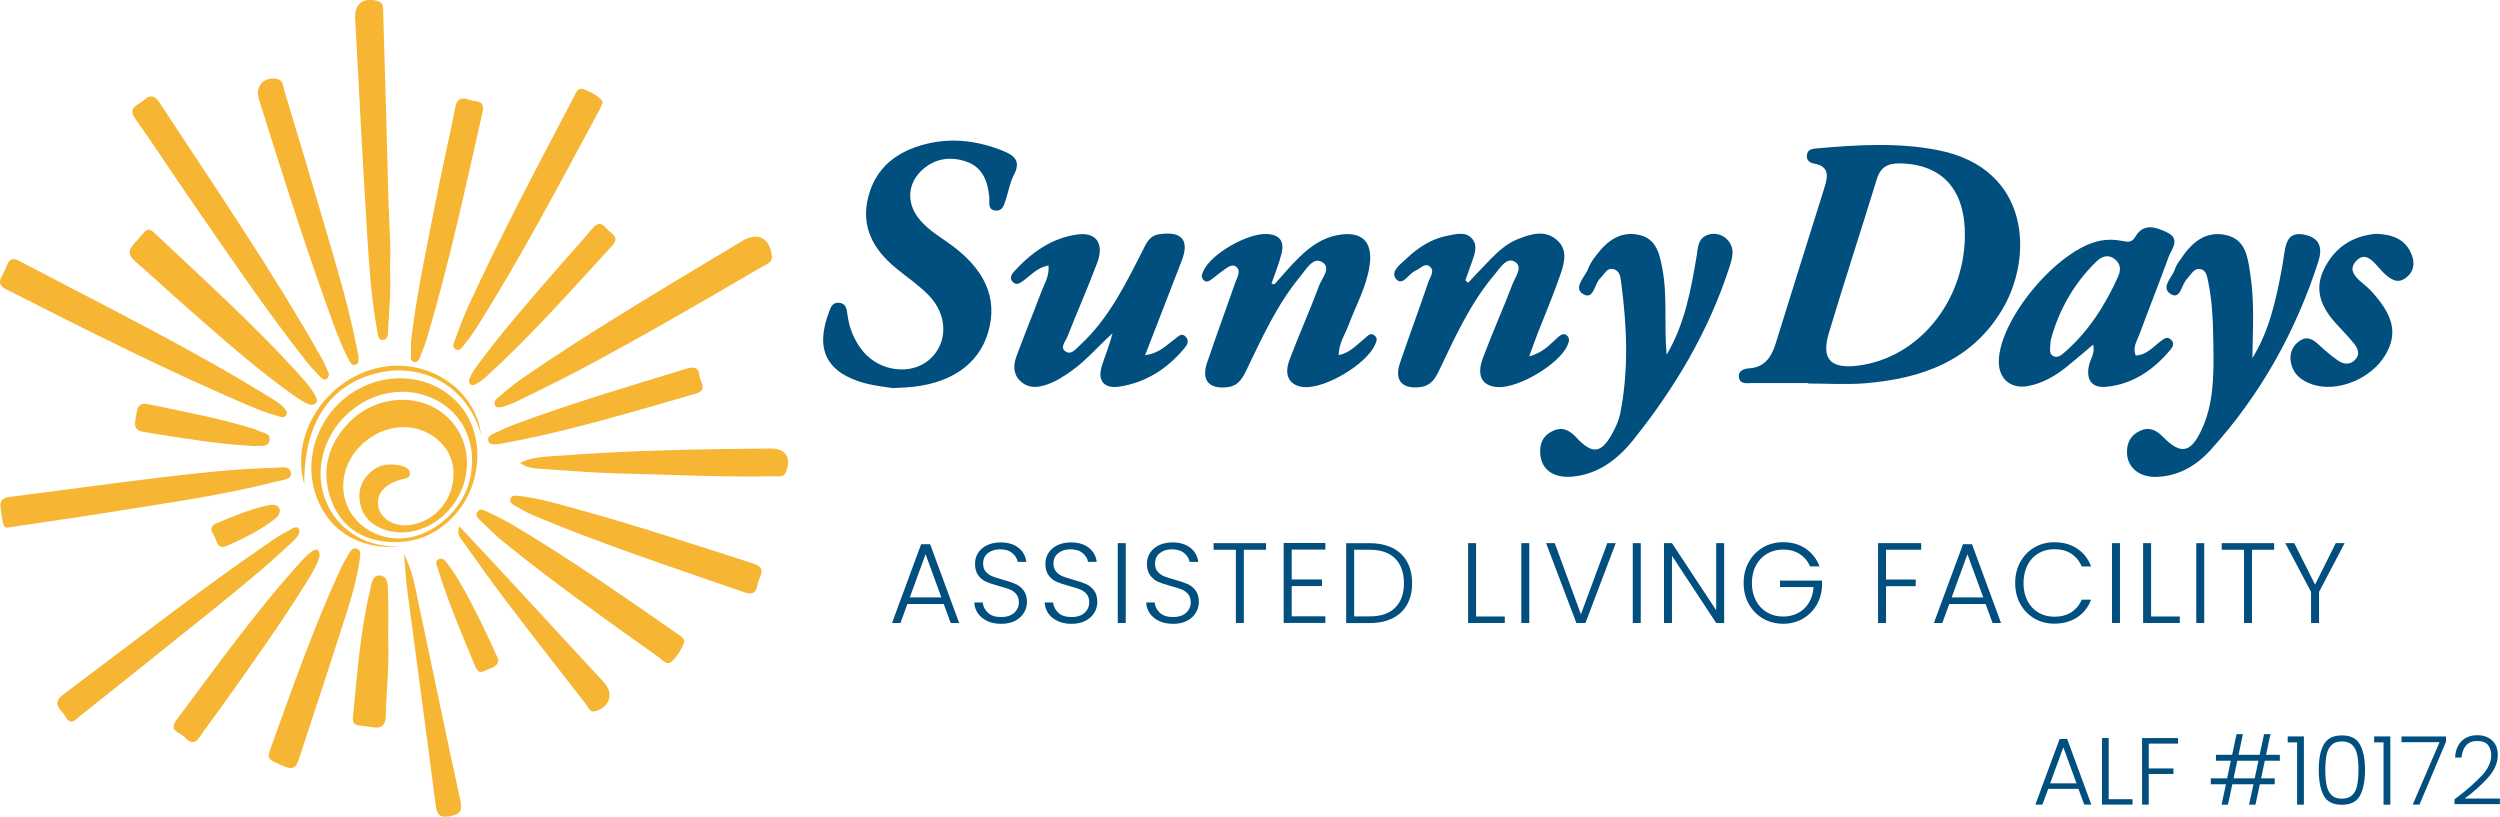 <?xml version="1.0" encoding="UTF-8"?>
<svg xmlns="http://www.w3.org/2000/svg" id="Layer_2" data-name="Layer 2" viewBox="0 0 438.78 143.35">
  <defs>
    <style>
      .cls-1 {
        fill: #f6b532;
      }

      .cls-1, .cls-2 {
        stroke-width: 0px;
      }

      .cls-2 {
        fill: #004f7f;
      }
    </style>
  </defs>
  <g id="Layer_1-2" data-name="Layer 1">
    <g>
      <g>
        <g>
          <path class="cls-2" d="M364.8,138.45h-5.31l-1.02,2.77h-1.24l4.26-11.53h1.32l4.24,11.53h-1.24l-1.02-2.77ZM364.45,137.48l-2.31-6.32-2.31,6.32h4.61Z"></path>
          <path class="cls-2" d="M370.1,140.27h4.19v.95h-5.36v-11.68h1.17v10.73Z"></path>
          <path class="cls-2" d="M382.28,129.54v.97h-5.15v4.36h4.34v.97h-4.34v5.38h-1.17v-11.68h6.32Z"></path>
          <path class="cls-2" d="M397.5,133.52l-.65,3.09h2.39v1.04h-2.61l-.77,3.58h-1.12l.77-3.58h-3.71l-.77,3.58h-1.12l.77-3.58h-2.66v-1.04h2.87l.65-3.09h-2.61v-1.04h2.84l.77-3.63h1.12l-.77,3.63h3.71l.77-3.63h1.12l-.77,3.63h2.42v1.04h-2.66ZM396.38,133.52h-3.71l-.65,3.09h3.71l.65-3.09Z"></path>
          <path class="cls-2" d="M401.52,130.3v-1.05h2.84v11.98h-1.19v-10.93h-1.65Z"></path>
          <path class="cls-2" d="M407.86,130.66c.59-1.06,1.65-1.59,3.17-1.59s2.58.53,3.17,1.59c.59,1.06.89,2.54.89,4.46s-.3,3.46-.89,4.53c-.59,1.07-1.65,1.6-3.17,1.6s-2.6-.53-3.18-1.6c-.58-1.07-.88-2.58-.88-4.53s.29-3.4.89-4.46ZM413.72,132.5c-.14-.71-.43-1.29-.85-1.72s-1.04-.65-1.84-.65-1.41.22-1.84.65c-.42.43-.71,1.01-.85,1.72-.14.71-.22,1.59-.22,2.62s.07,1.96.22,2.68c.14.72.43,1.29.85,1.73.42.43,1.04.65,1.84.65s1.41-.22,1.84-.65.71-1.01.85-1.73c.14-.72.22-1.61.22-2.68s-.07-1.91-.22-2.62Z"></path>
          <path class="cls-2" d="M416.69,130.3v-1.05h2.84v11.98h-1.19v-10.93h-1.65Z"></path>
          <path class="cls-2" d="M429.31,130.16l-4.66,11.06h-1.19l4.71-10.96h-6.68v-1h7.82v.9Z"></path>
          <path class="cls-2" d="M435.56,136.17c1.12-1.22,1.68-2.41,1.68-3.58,0-.77-.19-1.38-.58-1.85-.38-.46-1.01-.69-1.88-.69s-1.5.26-1.96.79c-.46.53-.72,1.23-.78,2.11h-1.14c.07-1.24.45-2.2,1.14-2.88.7-.68,1.61-1.03,2.73-1.03s1.95.3,2.62.91c.67.61,1,1.47,1,2.58,0,1.35-.56,2.65-1.68,3.92-1.12,1.26-2.5,2.5-4.13,3.7h6.18v.99h-7.97v-.84c2.05-1.54,3.63-2.92,4.75-4.14Z"></path>
        </g>
        <g>
          <g>
            <path class="cls-2" d="M165.64,106.01h-6.38l-1.22,3.33h-1.48l5.11-13.83h1.58l5.09,13.83h-1.48l-1.22-3.33ZM165.22,104.85l-2.77-7.58-2.77,7.58h5.53Z"></path>
            <path class="cls-2" d="M173.29,109c-.7-.32-1.25-.77-1.65-1.34-.4-.57-.61-1.22-.64-1.92h1.48c.07.68.37,1.28.9,1.79.53.51,1.32.77,2.35.77.95,0,1.7-.24,2.26-.73.55-.49.83-1.11.83-1.85,0-.6-.15-1.09-.46-1.45-.31-.37-.69-.64-1.14-.82-.45-.18-1.08-.38-1.88-.59-.94-.25-1.68-.5-2.23-.74-.55-.24-1.02-.61-1.4-1.12-.39-.51-.58-1.2-.58-2.06,0-.72.19-1.37.56-1.93.37-.57.9-1.01,1.58-1.33s1.46-.48,2.35-.48c1.3,0,2.34.32,3.14.95.8.63,1.25,1.45,1.37,2.46h-1.52c-.09-.57-.41-1.09-.94-1.53-.53-.45-1.26-.67-2.17-.67-.84,0-1.54.22-2.11.67s-.84,1.06-.84,1.83c0,.59.15,1.06.46,1.42.31.36.69.63,1.15.82.46.19,1.09.39,1.87.6.91.25,1.64.5,2.21.75s1.04.62,1.42,1.13c.39.51.58,1.19.58,2.04,0,.65-.17,1.28-.52,1.86-.35.59-.86,1.06-1.54,1.42-.68.36-1.5.54-2.45.54s-1.73-.16-2.44-.48Z"></path>
            <path class="cls-2" d="M185.64,109c-.7-.32-1.25-.77-1.65-1.34-.4-.57-.61-1.22-.64-1.92h1.48c.07.68.37,1.28.9,1.79.53.51,1.32.77,2.35.77.95,0,1.7-.24,2.26-.73.55-.49.83-1.11.83-1.85,0-.6-.15-1.09-.46-1.45-.31-.37-.69-.64-1.14-.82-.45-.18-1.08-.38-1.88-.59-.94-.25-1.68-.5-2.23-.74-.55-.24-1.02-.61-1.4-1.12-.39-.51-.58-1.2-.58-2.06,0-.72.19-1.37.56-1.93.37-.57.9-1.01,1.58-1.33s1.46-.48,2.35-.48c1.3,0,2.34.32,3.14.95.8.63,1.25,1.45,1.37,2.46h-1.52c-.09-.57-.41-1.09-.94-1.53-.53-.45-1.26-.67-2.17-.67-.84,0-1.54.22-2.11.67s-.84,1.06-.84,1.83c0,.59.15,1.06.46,1.42.31.36.69.63,1.15.82.46.19,1.09.39,1.87.6.91.25,1.64.5,2.21.75s1.04.62,1.42,1.13c.39.51.58,1.19.58,2.04,0,.65-.17,1.28-.52,1.86-.35.59-.86,1.06-1.54,1.42-.68.36-1.5.54-2.45.54s-1.73-.16-2.44-.48Z"></path>
            <path class="cls-2" d="M197.58,95.33v14.01h-1.4v-14.01h1.4Z"></path>
            <path class="cls-2" d="M203.46,109c-.7-.32-1.25-.77-1.65-1.34-.4-.57-.61-1.22-.64-1.92h1.48c.07.68.37,1.28.9,1.79.53.51,1.32.77,2.35.77.95,0,1.7-.24,2.26-.73.55-.49.83-1.11.83-1.85,0-.6-.15-1.09-.46-1.45-.31-.37-.69-.64-1.14-.82-.45-.18-1.08-.38-1.88-.59-.94-.25-1.68-.5-2.23-.74-.55-.24-1.02-.61-1.4-1.12-.39-.51-.58-1.2-.58-2.06,0-.72.19-1.37.56-1.93.37-.57.9-1.01,1.58-1.33s1.46-.48,2.35-.48c1.3,0,2.34.32,3.14.95.8.63,1.25,1.45,1.37,2.46h-1.52c-.09-.57-.41-1.09-.94-1.53-.53-.45-1.26-.67-2.17-.67-.84,0-1.54.22-2.11.67s-.84,1.06-.84,1.83c0,.59.15,1.06.46,1.42.31.36.69.63,1.15.82.46.19,1.09.39,1.87.6.91.25,1.64.5,2.21.75s1.04.62,1.42,1.13c.39.51.58,1.19.58,2.04,0,.65-.17,1.28-.52,1.86-.35.59-.86,1.06-1.54,1.42-.68.36-1.5.54-2.45.54s-1.73-.16-2.44-.48Z"></path>
            <path class="cls-2" d="M222.2,95.33v1.16h-3.89v12.85h-1.4v-12.85h-3.91v-1.16h9.2Z"></path>
            <path class="cls-2" d="M226.71,96.47v5.23h5.31v1.16h-5.31v5.31h5.91v1.16h-7.32v-14.03h7.32v1.16h-5.91Z"></path>
            <path class="cls-2" d="M244.41,96.17c1.11.56,1.96,1.37,2.55,2.43.59,1.06.88,2.31.88,3.77s-.29,2.69-.88,3.74c-.59,1.05-1.44,1.85-2.55,2.41-1.11.55-2.44.83-3.99.83h-4.15v-14.01h4.15c1.55,0,2.88.28,3.99.84ZM244.88,106.64c1.02-1.02,1.53-2.45,1.53-4.28s-.51-3.28-1.53-4.32c-1.02-1.04-2.51-1.55-4.46-1.55h-2.75v11.69h2.75c1.95,0,3.44-.51,4.46-1.53Z"></path>
            <path class="cls-2" d="M259.08,108.2h5.03v1.14h-6.44v-14.01h1.4v12.87Z"></path>
            <path class="cls-2" d="M268.41,95.33v14.01h-1.4v-14.01h1.4Z"></path>
            <path class="cls-2" d="M283.58,95.33l-5.31,14.01h-1.6l-5.31-14.01h1.52l4.59,12.49,4.63-12.49h1.48Z"></path>
            <path class="cls-2" d="M287.97,95.33v14.01h-1.4v-14.01h1.4Z"></path>
            <path class="cls-2" d="M302.61,109.34h-1.4l-7.76-11.79v11.79h-1.4v-14.01h1.4l7.76,11.77v-11.77h1.4v14.01Z"></path>
            <path class="cls-2" d="M317.7,99.42c-.4-.92-1.01-1.65-1.83-2.18-.82-.53-1.79-.79-2.9-.79-1.04,0-1.98.24-2.81.72-.83.48-1.48,1.17-1.96,2.05-.48.89-.72,1.92-.72,3.1s.24,2.21.72,3.11c.48.9,1.14,1.58,1.96,2.06.83.48,1.76.72,2.81.72.98,0,1.85-.21,2.64-.63s1.41-1.02,1.88-1.8c.47-.78.74-1.69.81-2.74h-5.89v-1.14h7.38v1.02c-.07,1.23-.4,2.34-1,3.34-.6,1-1.41,1.78-2.42,2.36-1.01.57-2.14.86-3.4.86s-2.47-.3-3.53-.91c-1.06-.61-1.89-1.46-2.5-2.55-.61-1.09-.91-2.32-.91-3.7s.3-2.61.91-3.7c.61-1.09,1.44-1.94,2.5-2.55s2.23-.91,3.53-.91c1.5,0,2.81.37,3.93,1.12,1.12.75,1.94,1.79,2.45,3.13h-1.64Z"></path>
            <path class="cls-2" d="M337.19,95.33v1.16h-6.17v5.23h5.21v1.16h-5.21v6.46h-1.4v-14.01h7.58Z"></path>
            <path class="cls-2" d="M348.5,106.01h-6.38l-1.22,3.33h-1.48l5.11-13.83h1.58l5.09,13.83h-1.48l-1.22-3.33ZM348.08,104.85l-2.77-7.58-2.77,7.58h5.53Z"></path>
            <path class="cls-2" d="M354.59,98.63c.6-1.09,1.42-1.94,2.47-2.55s2.21-.91,3.49-.91c1.56,0,2.9.37,4.02,1.11,1.12.74,1.93,1.79,2.44,3.14h-1.64c-.4-.95-1.01-1.69-1.83-2.23s-1.81-.8-2.98-.8c-1.03,0-1.95.24-2.78.72-.82.48-1.47,1.17-1.93,2.08s-.7,1.95-.7,3.14.23,2.23.7,3.13,1.11,1.58,1.93,2.06c.82.48,1.75.72,2.78.72,1.16,0,2.16-.26,2.98-.79.82-.53,1.43-1.26,1.83-2.2h1.64c-.51,1.34-1.32,2.37-2.45,3.11s-2.46,1.1-4.01,1.1c-1.28,0-2.45-.3-3.49-.91s-1.86-1.45-2.47-2.54c-.6-1.08-.9-2.31-.9-3.69s.3-2.61.9-3.7Z"></path>
            <path class="cls-2" d="M372.08,95.33v14.01h-1.4v-14.01h1.4Z"></path>
            <path class="cls-2" d="M377.55,108.2h5.03v1.14h-6.44v-14.01h1.4v12.87Z"></path>
            <path class="cls-2" d="M386.87,95.33v14.01h-1.4v-14.01h1.4Z"></path>
            <path class="cls-2" d="M399.14,95.33v1.16h-3.89v12.85h-1.4v-12.85h-3.91v-1.16h9.2Z"></path>
            <path class="cls-2" d="M411.51,95.33l-4.49,8.56v5.45h-1.4v-5.45l-4.53-8.56h1.58l3.65,7.28,3.63-7.28h1.56Z"></path>
          </g>
          <g>
            <path class="cls-2" d="M317.35,67.23c-3.26,0-6.52,0-9.78,0-.91,0-2.09.29-2.35-.9-.25-1.18.77-1.62,1.75-1.68,2.84-.17,3.98-2.09,4.71-4.44,2.85-9.11,5.67-18.23,8.55-27.34.64-2.04.81-3.7-1.89-4.17-.73-.13-1.3-.59-1.21-1.44.11-1.09.96-1.15,1.8-1.22,7.09-.63,14.19-1.07,21.24.32,16.19,3.19,16.79,18.73,11.22,28.02-5.38,8.98-14.12,12.05-23.91,12.88-3.35.28-6.75.05-10.12.05,0-.02,0-.03,0-.05ZM344.86,41.56c.13-8.19-3.89-12.71-11.31-12.88-2.15-.05-3.48.58-4.15,2.77-2.76,9-5.7,17.95-8.4,26.96-1.38,4.61.26,6.35,5.03,5.77,10.52-1.28,18.65-11.04,18.83-22.62Z"></path>
            <path class="cls-2" d="M156.67,68.11c-1.11-.19-2.97-.35-4.76-.82-6.87-1.83-8.93-5.97-6.38-12.61.3-.78.56-1.57,1.61-1.54,1.24.03,1.45.91,1.57,1.9.31,2.48,1.19,4.74,2.8,6.67,2.96,3.52,8.38,4.18,11.57,1.44,3.34-2.87,3.35-7.9-.18-11.43-1.71-1.72-3.76-3.11-5.65-4.66-3.98-3.28-6.22-7.28-4.84-12.57,1.35-5.14,5.02-7.91,10-9.19,4.7-1.2,9.22-.59,13.66,1.19,2,.8,3.14,1.8,1.9,4.16-.69,1.32-.95,2.86-1.41,4.3-.32,1-.6,2.22-1.97,1.99-1.26-.22-.88-1.4-.96-2.29-.24-2.84-1.18-5.36-4.12-6.32-2.67-.87-5.31-.57-7.54,1.39-2.61,2.3-2.94,5.64-.86,8.44,1.35,1.81,3.22,3,5.05,4.26,6.67,4.61,9.04,9.79,7.28,15.87-1.68,5.82-6.92,9.3-14.65,9.72-.46.03-.93.05-2.15.11Z"></path>
            <path class="cls-2" d="M184,46.59c-2.03.4-3.08,1.74-4.38,2.67-.56.4-1.19.91-1.85.24-.63-.64-.28-1.31.21-1.85,3.07-3.34,6.63-5.94,11.25-6.51,3.21-.39,4.59,1.65,3.34,4.99-1.63,4.36-3.53,8.63-5.23,12.96-.31.79-1.31,1.84-.42,2.53,1.06.82,1.91-.38,2.63-1.04,5-4.6,7.94-10.59,10.95-16.51.69-1.36,1.18-2.72,3.05-2.98,3.87-.52,5.24,1.04,3.87,4.63-2.07,5.38-4.16,10.75-6.44,16.62,2.6-.37,3.72-1.77,5.1-2.73.62-.43,1.25-1.38,2.07-.46.7.78.09,1.55-.44,2.17-2.98,3.49-6.67,5.84-11.24,6.54-2.75.42-3.92-1.1-3.05-3.76.6-1.84,1.35-3.64,1.84-5.59-2.45,2.16-4.5,4.66-7.13,6.54-1.42,1.02-2.88,1.96-4.57,2.51-1.67.54-3.24.56-4.55-.75-1.24-1.23-1.14-2.81-.61-4.26,1.4-3.83,2.97-7.6,4.4-11.42.51-1.37,1.41-2.66,1.22-4.55Z"></path>
            <path class="cls-2" d="M223.69,49.89c1.48-1.63,2.88-3.34,4.47-4.86,1.86-1.79,3.94-3.27,6.57-3.76,4.24-.8,6.28,1.07,5.65,5.35-.55,3.73-2.41,7.02-3.72,10.5-.6,1.6-1.65,3.05-1.71,5.21,2.06-.43,3.23-1.88,4.61-2.97.52-.41,1-1.12,1.76-.41.53.5.25,1.02,0,1.57-1.48,3.39-8.71,7.72-12.44,7.42-2.54-.21-3.61-2.01-2.55-4.81,1.64-4.35,3.56-8.6,5.17-12.96.5-1.35,2.31-3.25.43-4.24-1.52-.8-2.71,1.38-3.71,2.58-4.05,4.89-6.65,10.63-9.38,16.29-.73,1.52-1.43,2.9-3.36,3.15-3.22.41-4.67-1.17-3.64-4.23,1.6-4.74,3.33-9.43,4.98-14.16.33-.94,1.12-2.13.02-2.82-.78-.48-1.71.44-2.47.96-.58.39-1.09.88-1.66,1.28-.47.34-1.02.71-1.53.11-.44-.51-.19-1.06.07-1.61,1.38-2.96,7.68-6.57,11.11-6.41,2.37.11,3.09,1.42,2.55,3.5-.45,1.77-1.15,3.47-1.75,5.21.17.04.35.08.52.12Z"></path>
            <path class="cls-2" d="M257.69,49.61c1.35-1.42,2.68-2.86,4.05-4.25,1.4-1.42,2.9-2.73,4.79-3.45,2.22-.85,4.56-1.58,6.63.13,2.1,1.73,1.41,4.1.7,6.17-1.2,3.52-2.68,6.95-4.03,10.42-.44,1.14-.85,2.3-1.44,3.92,2.46-.67,3.65-2.11,5-3.31.44-.39.97-.83,1.53-.43.69.49.48,1.17.16,1.87-1.49,3.26-8.55,7.48-12.21,7.26-2.73-.16-3.77-1.97-2.61-5.09,1.63-4.36,3.54-8.62,5.2-12.97.49-1.28,1.94-3.1.35-3.98-1.43-.79-2.56,1.18-3.5,2.29-4.19,4.94-6.85,10.79-9.61,16.58-.72,1.51-1.44,2.9-3.37,3.16-3.2.43-4.66-1.15-3.63-4.19,1.61-4.74,3.36-9.43,4.97-14.18.3-.9,1.28-2.07.19-2.85-.82-.59-1.66.49-2.49.84-1.17.49-2.21,2.79-3.36,1.39-1.06-1.29.86-2.62,1.89-3.6,2.05-1.95,4.4-3.46,7.25-3.99,1.48-.28,3.14-.77,4.26.59.99,1.21.4,2.68-.06,4.01-.37,1.08-.77,2.16-1.16,3.24.16.15.32.29.48.44Z"></path>
            <path class="cls-2" d="M292.51,62.26c3.19-5.38,4.28-11.39,5.29-17.42.22-1.34.17-2.87,1.75-3.55,2.16-.92,4.64.79,4.53,3.17-.04.8-.28,1.6-.53,2.37-3.62,11.23-9.54,21.2-16.87,30.35-2.73,3.41-6.16,6.08-10.78,6.48-3.23.28-5.34-1.25-5.56-3.9-.15-1.77.36-3.2,2.06-4.06,1.79-.91,3.07-.2,4.3,1.12,2.83,3.02,4.4,2.78,6.39-.96.54-1.02,1.05-2.12,1.27-3.24,1.52-7.62,1.2-15.28.19-22.93-.13-1-.21-2.26-1.5-2.48-1.09-.19-1.46.96-2.13,1.55-1.1.97-1.17,4.05-3.11,2.82-1.77-1.12.45-3.03.99-4.55.3-.85.9-1.63,1.46-2.36,1.88-2.45,4.21-4.17,7.47-3.43,3.05.7,3.56,3.42,4.04,5.95.93,4.95.26,9.98.75,15.06Z"></path>
            <path class="cls-2" d="M395.32,62.85c3-4.85,4.16-10.28,5.18-15.74.15-.8.25-1.61.38-2.42.33-2.05.68-4.09,3.58-3.5,2.77.57,3.19,2.4,2.43,4.75-4,12.35-10.21,23.46-18.95,33.08-2.48,2.73-5.62,4.57-9.47,4.68-3.1.09-5.2-1.76-5.16-4.42.02-1.65.69-2.91,2.23-3.64,1.63-.77,2.87-.2,4.05,1,3.13,3.17,4.86,2.93,6.79-1.16,2.15-4.55,2.16-9.52,2.1-14.4-.05-3.94-.12-7.92-.95-11.82-.17-.79-.33-1.75-1.21-2-1.1-.31-1.61.69-2.21,1.36-.08.09-.12.21-.21.28-1.03.92-1.16,3.76-2.87,2.73-1.96-1.18.3-2.99.74-4.5.19-.65.68-1.22,1.07-1.8,1.87-2.79,4.29-4.85,7.83-4.08,3.54.77,3.85,4.01,4.29,6.89.75,4.86.43,9.75.36,14.71Z"></path>
            <path class="cls-2" d="M374.84,62.39c1.9-.06,3.03-1.49,4.37-2.49.56-.41,1.11-.95,1.82-.29.7.66.3,1.31-.15,1.84-2.95,3.5-6.57,5.99-11.21,6.44-2.53.25-3.59-1.22-3.02-3.78.24-1.11,1.07-2.08.73-3.63-1.61,1.35-3.06,2.62-4.56,3.82-2.01,1.62-4.21,2.94-6.79,3.44-3.1.61-5.28-1.25-5.22-4.38.16-7.45,10.43-19.7,17.83-21.12,1.23-.24,2.57-.21,3.8.04,1.02.2,1.72.33,2.33-.72,1.46-2.5,3.6-1.68,5.5-.81,2.57,1.17.83,2.98.31,4.44-1.66,4.6-3.48,9.13-5.17,13.71-.39,1.04-1.13,2.07-.58,3.47ZM359.91,59.82c-.08,1.35-.3,2.18.34,2.61.83.54,1.54-.1,2.15-.63,4.18-3.65,7.08-8.22,9.34-13.23.54-1.2.48-2.27-.6-3.11-1.15-.89-2.27-.44-3.14.39-4.2,4.04-6.81,8.99-8.1,13.97Z"></path>
            <path class="cls-2" d="M417.1,41.04c2.8.11,5.13.91,6.2,3.72.6,1.57.3,3.05-1.1,4.05-1.4,1-2.51.28-3.67-.75-1.43-1.27-3.01-4.31-4.94-2.32-2.1,2.16,1.08,3.74,2.43,5.18,4.08,4.36,4.91,7.64,2.58,11.48-2.52,4.15-8.44,6.51-12.7,5.09-2.02-.67-3.51-1.85-3.85-4.06-.23-1.5.35-2.79,1.61-3.63,1.32-.88,2.38-.19,3.39.77,1.01.96,2.09,1.85,3.22,2.66,1.04.74,2.21.89,3.15-.16.88-.99.35-2.01-.32-2.84-.95-1.17-2.01-2.25-3.03-3.37-2.52-2.75-4-5.8-2.23-9.51,1.85-3.89,5.03-5.98,9.27-6.32Z"></path>
          </g>
        </g>
      </g>
      <g>
        <path class="cls-1" d="M70.24,95.96c-7.37.6-13.01-3.08-14.98-9.62-2.03-6.75,1.13-14.39,7.43-17.93,6.39-3.6,14.16-2.27,18.35,3.12,4.13,5.32,3.5,13.68-1.24,18.88-3.16,3.47-7.07,5.02-11.61,4.7-4.67-.33-8.25-2.67-9.97-7.11-1.81-4.67-.97-9.09,2.22-12.95,5.59-6.78,15.96-6.42,20.05.65,2.33,4.03,1.87,9.25-1.17,13.17-2.85,3.67-7.42,5.39-11.44,4.21-2.28-.67-4.02-2.06-4.6-4.43-.55-2.25.03-4.27,1.84-5.86,1.64-1.43,3.53-1.47,5.49-1,.61.15,1.29.53,1.33,1.27.04.88-.75.9-1.37,1.06-.21.05-.42.12-.62.18-2.76.91-4.04,2.69-3.49,4.87.5,1.99,2.86,3.31,5.36,3,4.77-.6,8.14-4.86,7.75-9.78-.34-4.2-4.28-7.49-8.89-7.42-4.61.07-9.01,3.54-10.14,7.99-1.42,5.59,2.4,10.83,8.39,11.49,5.98.66,12.43-4.45,13.66-10.81,1.3-6.77-2.17-12.62-8.56-14.41-6.97-1.96-14.69,2.4-17.07,9.64-2.2,6.69,1,13.64,7.43,16.12,1.9.73,3.88,1,5.9.96Z"></path>
        <path class="cls-1" d="M88.09,71.46c-.6.05-1,.09-1.19-.28-.28-.54.01-1,.41-1.33,1.38-1.14,2.74-2.34,4.21-3.35,11.89-8.21,24.34-15.53,36.7-22.98.68-.41,1.36-.81,2.03-1.22,2.72-1.64,4.87-.56,5.22,2.61.13,1.18-.86,1.4-1.55,1.81-10.73,6.27-21.46,12.53-32.45,18.34-3.55,1.88-7.18,3.63-10.79,5.4-.9.44-1.87.72-2.6.99Z"></path>
        <path class="cls-1" d="M50.35,72.32c-.02.88-.58,1-1.19.82-1.38-.41-2.77-.81-4.09-1.37-15-6.29-29.49-13.67-44-20.99-1.06-.54-1.36-1.15-.79-2.21.38-.69.72-1.41,1.01-2.15.43-1.09,1.09-1.14,2.04-.64,14.83,7.8,29.87,15.21,44.15,24.03,1.09.67,2.24,1.32,2.87,2.5Z"></path>
        <path class="cls-1" d="M57.78,65.68c-.12.27-.16.59-.35.75-.42.37-.85.08-1.14-.21-.9-.93-1.8-1.86-2.6-2.87-7.32-9.35-13.95-19.19-20.69-28.95-3.1-4.5-6.08-9.08-9.24-13.54-1.47-2.07.49-2.36,1.4-3.21,1.02-.96,1.91-1.06,2.79.29,9.73,14.85,19.79,29.49,28.53,44.97.49.87.85,1.82,1.29,2.78Z"></path>
        <path class="cls-1" d="M68.43,47.01c.22,3.66-.12,7.25-.31,10.83-.04.74.03,1.85-1.01,1.82-.8-.02-.8-1.07-.93-1.75-.96-5.24-1.34-10.55-1.68-15.85-.82-12.9-1.46-25.82-2.16-38.73-.14-2.67,1.32-3.82,3.9-3.17,1.05.27.99,1.07,1.01,1.87.32,11.28.68,22.55.95,33.83.09,3.73.48,7.46.22,11.14Z"></path>
        <path class="cls-1" d="M1.37,92.6c-.4.1-.8-.26-.91-1.06-.11-.78-.25-1.56-.35-2.34-.17-1.21.26-1.83,1.59-1.99,8.77-1.1,17.52-2.33,26.29-3.38,6.7-.8,13.42-1.57,20.18-1.72,1.06-.02,2.75-.49,2.9.94.12,1.14-1.58,1.21-2.57,1.46-9.13,2.36-18.46,3.65-27.75,5.15-6.31,1.02-12.64,1.92-19.38,2.93Z"></path>
        <path class="cls-1" d="M105.81,17.92c-.25.57-.39.98-.59,1.35-6.97,12.92-13.79,25.92-21.64,38.33-.69,1.09-1.48,2.12-2.28,3.14-.29.37-.67.89-1.24.62-.7-.33-.48-.98-.28-1.51.76-2.02,1.47-4.06,2.37-6.02,5.74-12.49,12.17-24.64,18.56-36.8.38-.72.69-1.83,1.84-1.33,1.2.53,2.5,1.03,3.26,2.21Z"></path>
        <path class="cls-1" d="M54.61,71.07c-1.08-.29-1.97-.91-2.85-1.52-6.71-4.72-12.8-10.19-18.96-15.58-3.03-2.65-5.96-5.4-9-8.03-1.24-1.07-1.42-1.92-.25-3.17,2.84-3.03,1.9-3.44,5.23-.31,7.95,7.47,16.02,14.82,23.38,22.9,1.16,1.27,2.34,2.54,3.17,4.06.43.78.53,1.56-.73,1.64Z"></path>
        <path class="cls-1" d="M62.92,62.59c-.03.56.15,1.17-.44,1.4-.75.29-1.01-.39-1.26-.86-1.52-2.86-2.58-5.92-3.67-8.96-4.37-12.16-8.27-24.49-12.12-36.82-.68-2.18.84-3.88,3.09-3.53,1.15.18,1.13,1.22,1.36,1.98,2.53,8.38,5.05,16.77,7.5,25.18,1.97,6.75,4,13.49,5.31,20.42.08.42.17.84.24,1.2Z"></path>
        <path class="cls-1" d="M52.57,93.32c-.27.93-1,1.54-1.67,2.17-4.46,4.18-9.19,8.04-13.95,11.86-7.61,6.13-15.25,12.22-22.89,18.31-.78.62-1.65,1.79-2.54.15-.65-1.2-2.66-2.23-.45-3.89,12.24-9.17,24.29-18.61,36.94-27.23,1.06-.73,2.21-1.34,3.34-1.95.58-.31,1.13-.35,1.21.58Z"></path>
        <path class="cls-1" d="M90.6,86.99c2.88.27,5.46.95,8.02,1.64,11.32,3.03,22.45,6.69,33.6,10.28,2.59.83.96,2.31.76,3.58-.21,1.31-.67,2.05-2.31,1.48-12.42-4.34-24.93-8.4-37.06-13.52-1.19-.5-2.3-1.17-3.43-1.81-.37-.21-.74-.54-.6-1.04.18-.6.72-.61,1.01-.61Z"></path>
        <path class="cls-1" d="M72.12,60.13c.86-7.72,2.57-15.66,4.12-23.62,1.16-5.92,2.5-11.8,3.68-17.72.34-1.69,1.29-1.68,2.52-1.25,1.07.37,2.75-.07,2.24,2.19-2.98,13.17-5.82,26.38-9.65,39.34-.33,1.1-.74,2.18-1.17,3.24-.23.56-.41,1.42-1.24,1.21-.67-.17-.45-.96-.49-1.51-.04-.5,0-1.01,0-1.88Z"></path>
        <path class="cls-1" d="M120.12,112.68c-.54,1.24-1.2,2.57-2.3,3.47-.85.7-1.57-.35-2.22-.81-9.19-6.54-18.4-13.07-27.17-20.18-1.45-1.17-2.77-2.5-4.12-3.8-.39-.38-.93-.87-.54-1.49.48-.77,1.18-.33,1.72-.07,1.49.71,2.98,1.43,4.4,2.27,10.02,5.94,19.56,12.62,29.13,19.26.46.32,1.03.55,1.1,1.34Z"></path>
        <path class="cls-1" d="M91.25,81.26c2.38-1.18,4.77-1.1,7.05-1.28,12.32-.95,24.67-1.16,37.02-1.26,2.55-.02,3.59,1.58,2.68,4.03-.42,1.13-1.39.83-2.2.84-9.05.18-18.09-.28-27.14-.5-4.52-.11-9.03-.48-13.54-.79-1.24-.09-2.55-.11-3.87-1.04Z"></path>
        <path class="cls-1" d="M63.21,97.64c-.48,3.68-1.44,7-2.49,10.28-2.66,8.35-5.43,16.65-8.15,24.98-.42,1.3-.72,2.42-2.63,1.63-3-1.25-3.14-1.24-2.35-3.44,3.8-10.54,7.5-21.11,12.21-31.29.42-.91.93-1.78,1.45-2.64.29-.48.64-1.09,1.32-.89.82.24.65.99.63,1.38Z"></path>
        <path class="cls-1" d="M56.12,97.53c-.47,1.7-1.39,3.16-2.3,4.62-4.59,7.39-9.65,14.45-14.69,21.54-1.37,1.93-2.81,3.82-4.16,5.77-.99,1.42-1.9.62-2.64-.13-.76-.77-2.75-1.09-1.4-2.9,7.14-9.55,14.06-19.27,22.11-28.1.53-.58,1.11-1.13,1.75-1.58.92-.65,1.27-.14,1.32.79Z"></path>
        <path class="cls-1" d="M87.11,77.97c-.57,0-1.24.09-1.41-.65-.16-.72.47-1.01.97-1.24,1.23-.58,2.47-1.16,3.75-1.63,9.89-3.67,20.01-6.66,30.09-9.75,1.38-.42,2.14-.15,2.25,1.24.09,1.07,1.58,2.51-.64,3.15-11.38,3.25-22.7,6.74-34.38,8.81-.21.04-.43.06-.64.08Z"></path>
        <path class="cls-1" d="M82.3,66.85c.26-1.03.85-1.85,1.44-2.66,4.38-5.99,9.3-11.53,14.15-17.14,2.02-2.34,4.13-4.61,6.11-6.98.91-1.09,1.67-.94,2.43.02.7.88,2.5,1.41.99,3.06-7.2,7.85-14.25,15.83-22.14,23.01-.53.48-1.13.9-1.75,1.26-.6.34-1.11.22-1.24-.56Z"></path>
        <path class="cls-1" d="M80.59,92.36c1.46,1.55,2.93,3.09,4.38,4.65,7.03,7.6,14.06,15.19,21.07,22.81,1.72,1.86,1.01,4.2-1.45,4.99-1.09.35-1.34-.67-1.76-1.22-4.69-6.01-9.37-12.02-13.98-18.08-2.61-3.43-5.1-6.96-7.6-10.47-.48-.67-1.12-1.31-.65-2.67Z"></path>
        <path class="cls-1" d="M70.92,97.28c1.48,2.81,1.95,5.83,2.58,8.79,2.45,11.51,4.81,23.04,7.32,34.53.42,1.92-.28,2.35-1.9,2.66-1.73.33-2.24-.28-2.45-1.94-1.62-12.6-3.34-25.18-4.99-37.77-.27-2.08-.38-4.18-.56-6.27Z"></path>
        <path class="cls-1" d="M68.13,112.29c.21,4.46-.31,8.9-.42,13.36-.04,1.59-.69,2.24-2.25,2-.78-.12-1.56-.23-2.35-.3-.89-.08-1.26-.5-1.17-1.42.77-7.43,1.22-14.9,2.99-22.19.27-1.1.31-2.91,1.85-2.72,1.41.17,1.28,1.92,1.32,3.08.11,2.73.03,5.46.03,8.2Z"></path>
        <path class="cls-1" d="M44.69,78.29c-6.76-.34-13.11-1.48-19.48-2.48-2.07-.33-1.45-1.74-1.3-2.94.15-1.18.36-2.29,2.09-1.93,6.17,1.29,12.38,2.44,18.42,4.29.21.06.42.12.6.23.89.49,2.54.48,2.29,1.82-.26,1.41-1.88.81-2.62,1.02Z"></path>
        <path class="cls-1" d="M87.5,115.95c-.31,1.27-1.58,1.3-2.46,1.8-.87.5-1.32-.05-1.63-.79-2.39-5.7-4.78-11.4-6.62-17.31-.16-.52-.52-1.16.21-1.51.65-.31,1.12.18,1.45.64.83,1.17,1.66,2.35,2.37,3.6,2.28,4,4.29,8.14,6.18,12.33.18.39.33.8.51,1.24Z"></path>
        <path class="cls-1" d="M49.13,89.46c-.01.96-.54,1.36-1.05,1.75-2.52,1.92-5.35,3.31-8.23,4.58-1.91.84-1.75-1.12-2.36-1.94-.58-.79-.6-1.56.54-2.03,2.91-1.2,5.81-2.42,8.9-3.1.95-.21,1.85-.26,2.19.75Z"></path>
        <path class="cls-1" d="M84.45,76.32c-2.66-9.1-10.47-12.16-16.88-11.11-9.21,1.52-14.25,8.61-14.17,19.75-2.53-8.75,3.85-18.55,13.31-20.46,8.43-1.71,16.71,3.78,17.74,11.83Z"></path>
      </g>
    </g>
  </g>
</svg>
